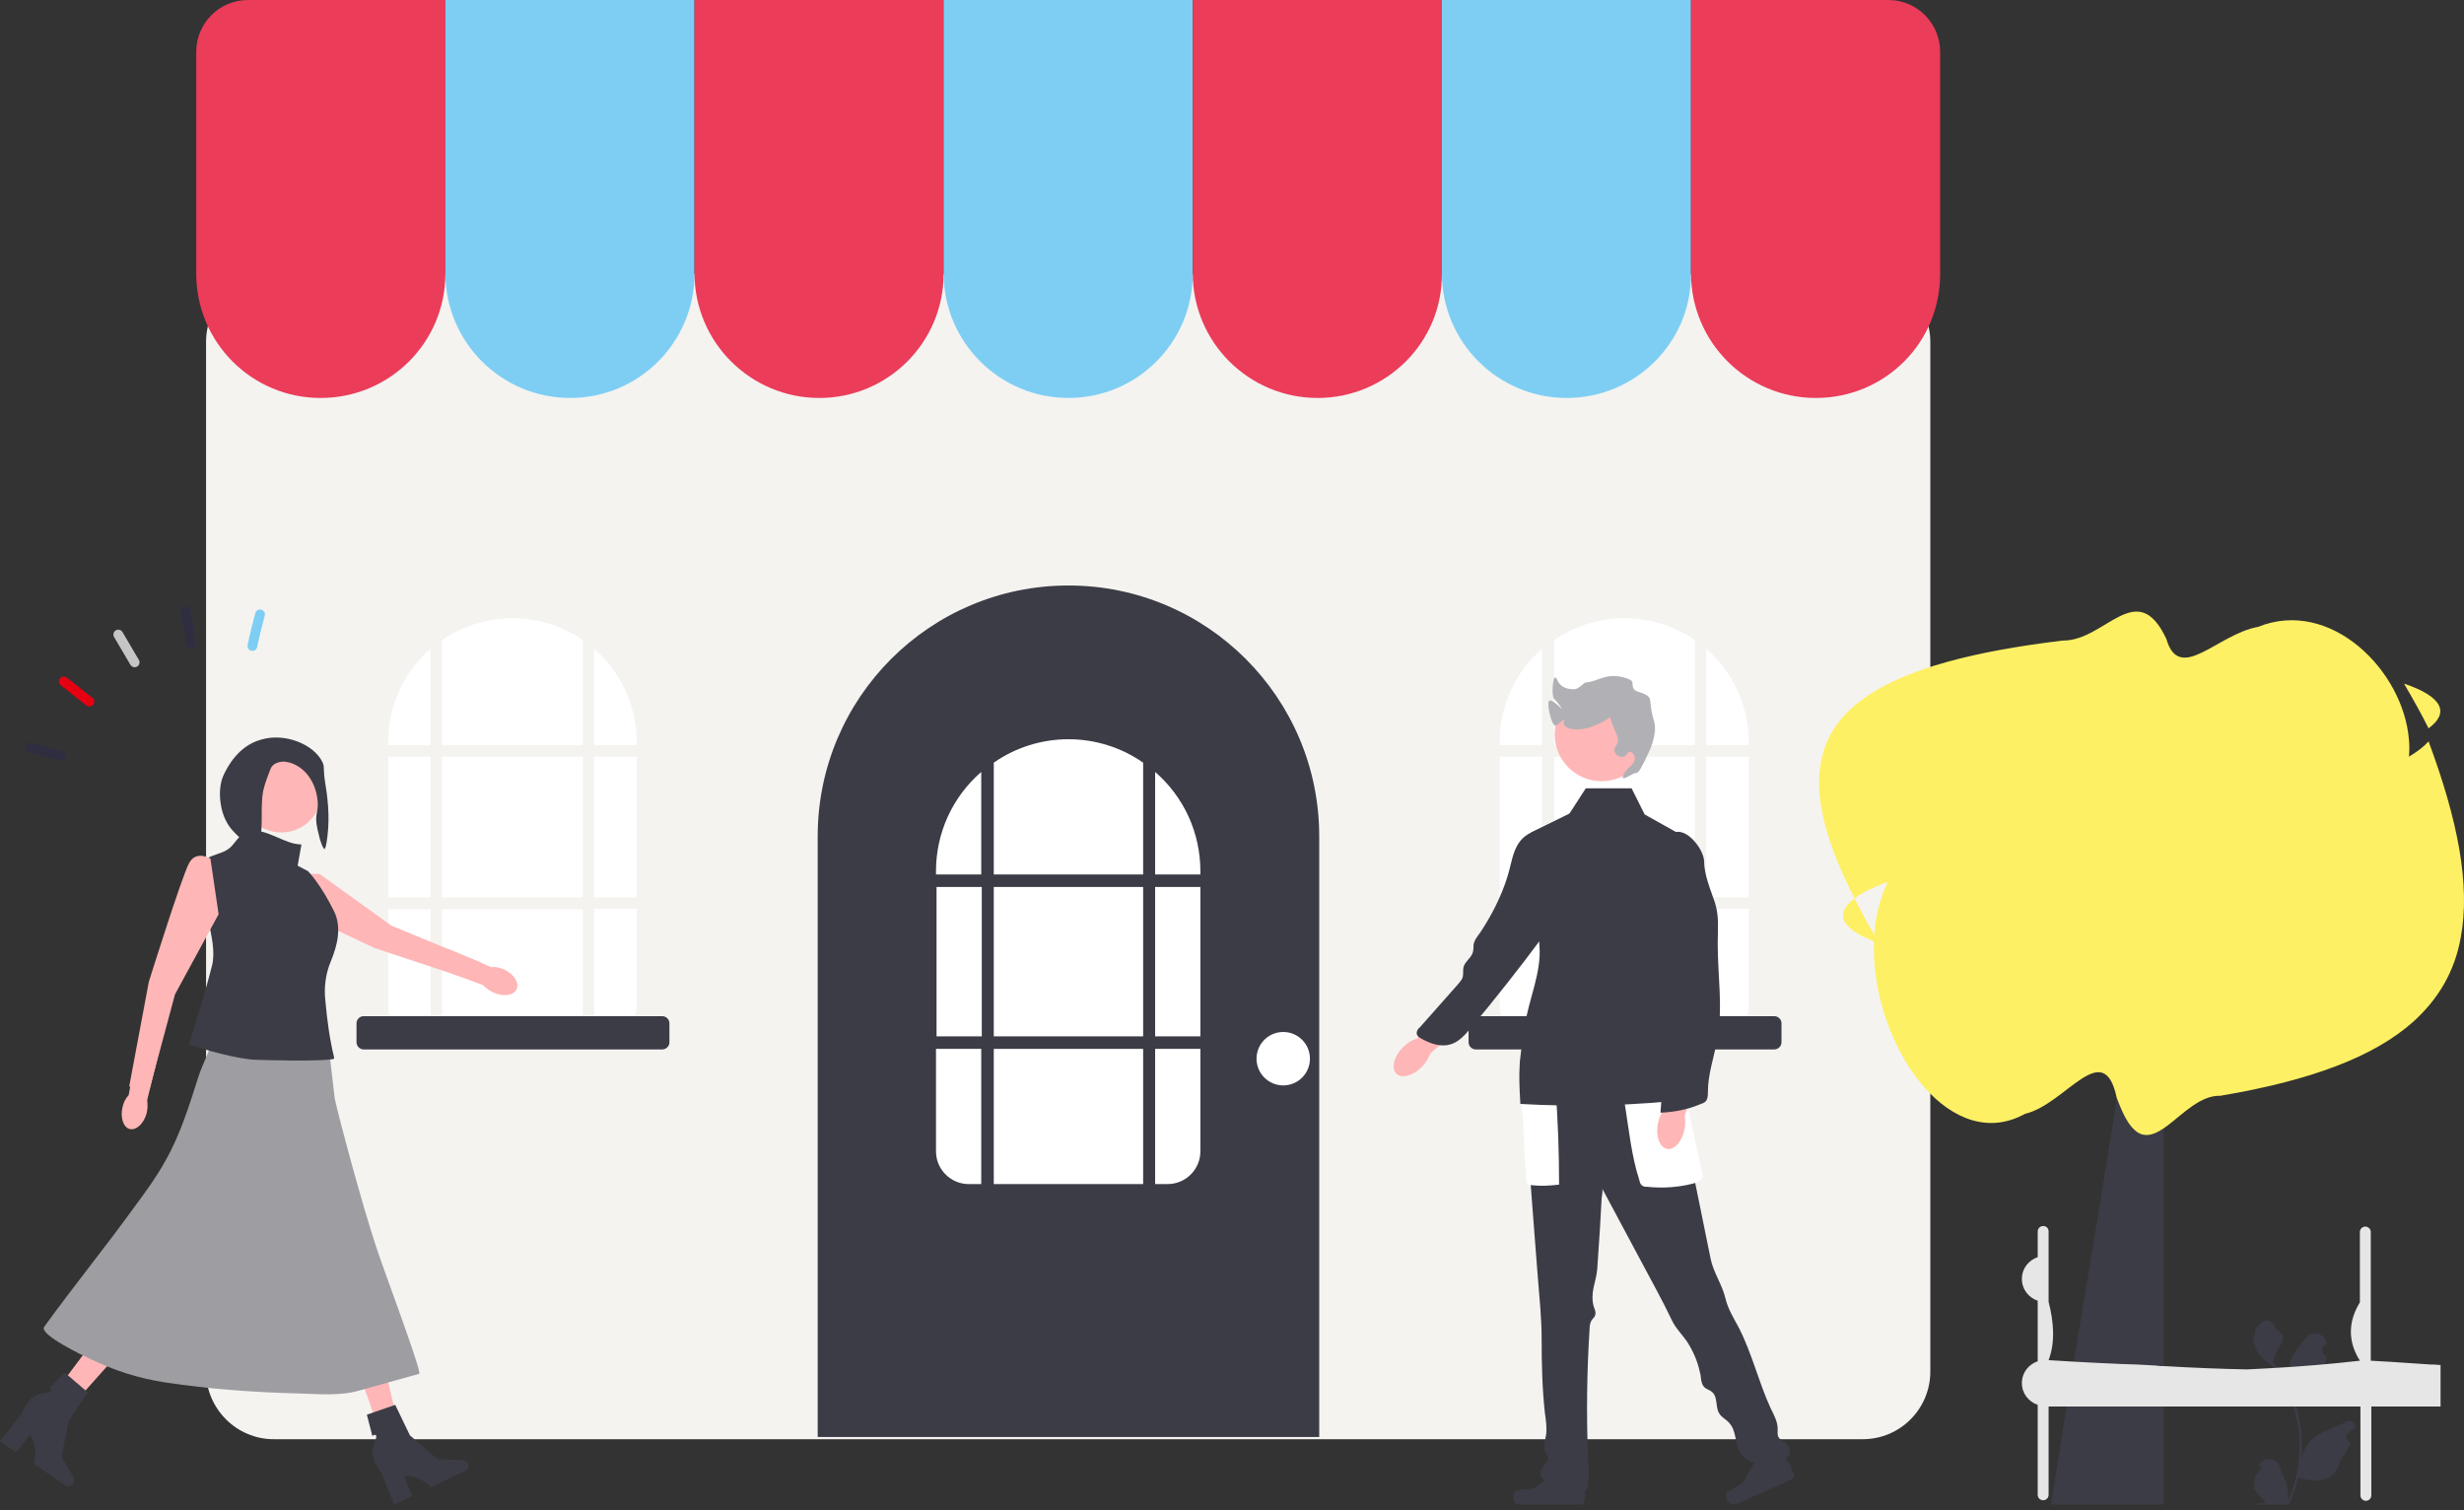 <?xml version="1.0" encoding="utf-8"?>
<!-- Generator: Adobe Illustrator 26.3.1, SVG Export Plug-In . SVG Version: 6.00 Build 0)  -->
<svg version="1.1" id="レイヤー_1" xmlns="http://www.w3.org/2000/svg" xmlns:xlink="http://www.w3.org/1999/xlink" x="0px"
	 y="0px" viewBox="0 0 452 277" style="enable-background:new 0 0 452 277;" xml:space="preserve">
<rect x="0" y="0" width="452" height="277" fill="#333333" stroke="none"/>
<style type="text/css">
	.st0{display:none;fill:#F4F3F0;}
	.st1{display:none;}
	.st2{display:inline;fill:#FFFFFF;}
	.st3{display:inline;fill:#EDEDEE;}
	.st4{fill:#F4F3F0;}
	.st5{fill:#3C3C46;}
	.st6{fill:#FFFFFF;}
	.st7{fill:#FEF064;}
	.st8{fill:#E6E6E6;}
	.st9{fill:#FFB6B6;}
	.st10{fill:#9D9DA2;}
	.st11{fill:none;stroke:#2F2E41;stroke-width:1.792;stroke-linecap:round;stroke-linejoin:round;stroke-miterlimit:10;}
	.st12{fill:none;stroke:#E50012;stroke-width:1.792;stroke-linecap:round;stroke-linejoin:round;stroke-miterlimit:10;}
	.st13{fill:none;stroke:#C5C5C5;stroke-width:1.792;stroke-linecap:round;stroke-linejoin:round;stroke-miterlimit:10;}
	.st14{fill:none;stroke:#7ECEF4;stroke-width:1.792;stroke-linecap:round;stroke-linejoin:round;stroke-miterlimit:10;}
	.st15{fill:#EB3C5A;}
	.st16{fill:#7ECEF4;}
	.st17{fill:#B1B1B5;}
</style>
<path class="st0" d="M-191,1046H959v-2798c0-110.5-89.5-200-200-200h-950V1046z"/>
<g class="st1">
	<path class="st2" d="M-190.5,384.6v-493h739v253.5c0,64-24.9,124.1-70.1,169.4S373,384.6,309,384.6H-190.5z"/>
	<path class="st3" d="M548-107.9v253c0,32.3-6.3,63.6-18.8,93c-12,28.5-29.3,54-51.2,76c-21.9,21.9-47.5,39.2-76,51.2
		c-29.5,12.5-60.8,18.8-93,18.8h-499v-492L548-107.9 M549-108.9h-740v494h500c132.5,0,240-107.5,240-240V-108.9L549-108.9z"/>
</g>
<g>
	<g>
		<path class="st4" d="M341.7,264H50.2c-6.8,0-12.4-5.6-12.4-12.4V62.7c0-6.8,5.6-12.4,12.4-12.4h291.5c6.8,0,12.4,5.6,12.4,12.4
			v188.9C354.1,258.4,348.6,264,341.7,264z"/>
		<path class="st5" d="M196,107.4L196,107.4c25.4,0,46,20.6,46,46v0v110.2l0,0h-92l0,0V153.4C150,128,170.6,107.4,196,107.4z"/>
		<g>
			<rect x="171.8" y="162.7" class="st6" width="8.3" height="27.4"/>
			<rect x="182.3" y="192.4" class="st6" width="27.4" height="24.8"/>
			<rect x="182.3" y="162.7" class="st6" width="27.4" height="27.4"/>
			<path class="st6" d="M211.9,160.4h8.3v-0.6c0-7-3-13.6-8.3-18.2V160.4z"/>
			<path class="st6" d="M182.3,160.4h27.4v-20.5c-4-2.8-8.8-4.3-13.7-4.3l0,0c-4.9,0-9.7,1.5-13.7,4.3V160.4z"/>
			<path class="st6" d="M180,192.4h-8.3v18.8c0,3.3,2.7,6,6,6h2.3V192.4z"/>
			<path class="st6" d="M211.9,192.4v24.8h2.3c3.3,0,6-2.7,6-6v-18.8H211.9z"/>
			<path class="st6" d="M180,160.4v-18.8c-5.3,4.6-8.3,11.2-8.3,18.2v0.6H180z"/>
			<rect x="211.9" y="162.7" class="st6" width="8.3" height="27.4"/>
		</g>
		<circle class="st6" cx="235.4" cy="194.2" r="4.9"/>
		<g>
			<rect x="71.2" y="138.8" class="st6" width="7.8" height="25.8"/>
			<rect x="81.1" y="138.8" class="st6" width="25.8" height="25.8"/>
			<rect x="109" y="138.8" class="st6" width="7.8" height="25.8"/>
			<path class="st6" d="M109,136.7h7.8v-0.5c0-6.6-2.8-12.8-7.8-17.2V136.7z"/>
			<rect x="81.1" y="166.8" class="st6" width="25.8" height="23.3"/>
			<path class="st6" d="M79,166.8h-7.8v17.7c0,3.1,2.5,5.7,5.7,5.7H79L79,166.8z"/>
			<path class="st6" d="M109,166.8v23.3h2.1c3.1,0,5.7-2.5,5.7-5.7c0,0,0,0,0,0v-17.7H109z"/>
			<path class="st6" d="M79,136.7V119c-5,4.3-7.8,10.6-7.8,17.2v0.5L79,136.7z"/>
			<path class="st6" d="M81.1,136.7h25.8v-19.3c-3.8-2.6-8.3-4-12.9-4l0,0c-4.6,0-9.1,1.4-12.9,4L81.1,136.7z"/>
		</g>
		<path class="st5" d="M121.5,192.5H66.7c-0.7,0-1.3-0.6-1.3-1.3v-3.5c0-0.7,0.6-1.3,1.3-1.3h54.8c0.7,0,1.3,0.6,1.3,1.3v3.5
			C122.8,191.9,122.2,192.5,121.5,192.5z"/>
		<g>
			<rect x="275.1" y="138.8" class="st6" width="7.8" height="25.8"/>
			<rect x="285.1" y="138.8" class="st6" width="25.8" height="25.8"/>
			<rect x="313" y="138.8" class="st6" width="7.8" height="25.8"/>
			<path class="st6" d="M313,136.7h7.8v-0.5c0-6.6-2.8-12.8-7.8-17.2V136.7z"/>
			<rect x="285.1" y="166.8" class="st6" width="25.8" height="23.3"/>
			<path class="st6" d="M282.9,166.8h-7.8v17.7c0,3.1,2.5,5.7,5.7,5.7h2.1L282.9,166.8z"/>
			<path class="st6" d="M313,166.8v23.3h2.1c3.1,0,5.7-2.5,5.7-5.7c0,0,0,0,0,0v-17.7H313z"/>
			<path class="st6" d="M282.9,136.7V119c-5,4.3-7.8,10.6-7.8,17.2v0.5L282.9,136.7z"/>
			<path class="st6" d="M285.1,136.7h25.8v-19.3c-3.8-2.6-8.3-4-12.9-4l0,0c-4.6,0-9.1,1.4-12.9,4V136.7z"/>
		</g>
		<path class="st5" d="M325.5,192.5h-54.8c-0.7,0-1.3-0.6-1.3-1.3v-3.5c0-0.7,0.6-1.3,1.3-1.3h54.8c0.7,0,1.3,0.6,1.3,1.3v3.5
			C326.8,191.9,326.2,192.5,325.5,192.5z"/>
	</g>
	<g>
		<path class="st5" d="M399.1,183.4c-0.7,0.7-1.5,1.6-2.2,2.7v89.9h-20.7l0.1-0.5l2.8-17.4l1.3-8.1l1.9-11.5l1.3-7.8l6.8-41.8
			c-0.8-3.4-1.5-6.1-2.2-8.2L399.1,183.4z"/>
		<path class="st7" d="M445.5,133.6c-1.3-2.6-2.8-5.3-4.5-8.2C448.4,127.9,449.2,130.9,445.5,133.6z"/>
		<path class="st7" d="M340.2,164.8c1.3,2.6,2.8,5.3,4.5,8.2C337.3,170.4,336.6,167.5,340.2,164.8z"/>
		<path class="st7" d="M445.5,136c-0.9,1-2.1,1.9-3.6,2.8l0,0c0.1-1,0.1-2.1,0-3.1c-1-12.7-14.4-26.1-27.7-20.7
			c-7.4,1.3-14.4,10.5-16.8,2.2c-5.4-11.5-11.2,0.4-19,0.3c-16.7,2-28.2,5.2-35.3,9.8c-4.8,3.1-7.7,6.8-8.8,11.3
			c-1.8,7,0.5,15.6,5.9,26.2c0.9-0.7,2.1-1.4,3.6-2c0.8-0.4,1.6-0.7,2.5-1c-2.1,4.3-2.8,9.2-2.5,14.2c1,17.5,14.4,35.7,27.7,28.3
			c7.4-1.7,14.4-14.3,16.8-2.9c0.2,0.5,0.4,1,0.6,1.5c0,0,0,0,0,0c2.8,6.9,5.6,5.9,8.8,3.5c0,0,0,0,0,0c2.9-2.2,6-5.5,9.6-5.4
			c16.7-2.8,28.2-7.2,35.3-13.5c4.8-4.3,7.7-9.4,8.8-15.5C453.2,162.4,450.9,150.5,445.5,136z"/>
		<path class="st5" d="M413.8,270.5c0.9-0.5,1.7-2.4,0.6-1.3c-0.1,0.1,0-0.1-0.1-0.2l0-0.1c0.7-1.7,3.1-1.7,3.8,0
			c0.6,1.5,1.4,3,1.6,4.6c0.1,0.7,0,1.4-0.1,2.1c1.5-3.2,2.2-6.7,2.2-10.2c0-0.9,0-1.8-0.1-2.6c-0.1-0.7-0.2-1.4-0.3-2.1
			c-0.8-3.8-2.5-7.5-4.9-10.5c-1.2-0.6-2.2-1.6-2.7-2.9c-0.2-0.4-0.4-0.9-0.5-1.4c0.1,0,0.5-2,0.4-2.1c0.2-0.3,0.5-0.4,0.7-0.7
			c1-1.4,2.4-1.1,3.1,0.7c1.6,0.8,1.6,2.1,0.6,3.3c-0.6,0.8-0.7,1.9-1.2,2.7c0.1,0.1,0.1,0.1,0.2,0.2c1,1.3,1.9,2.7,2.6,4.1
			c-0.2-1.6,0.1-3.6,0.6-4.8c0.6-1.4,1.7-2.6,2.7-3.9c1.2-1.5,3.6-0.8,3.8,1l0,0.1c-0.1,0.1-0.3,0.2-0.4,0.3
			c-0.8,0.5-0.5,1.8,0.4,1.9l0,0c-0.1,0.5-0.1,1-0.3,1.6c1.3,4.9-1.5,6.6-5.3,6.7c-0.1,0-0.2,0.1-0.3,0.1c0.4,1.1,0.7,2.2,0.9,3.4
			c0.2,1,0.4,2,0.4,3.1c0.1,1.3,0.1,2.6,0,3.9l0,0c0.3-1.4,1.1-2.8,2.2-3.7c1.7-1.4,4.1-1.9,5.9-3c0.9-0.5,2,0.2,1.8,1.2l0,0
			c-0.3,0.1-0.5,0.2-0.8,0.4c-0.1,0.1-0.3,0.2-0.4,0.3c-0.8,0.5-0.5,1.8,0.4,1.9l0,0l0,0c-0.5,1.1-1.1,2.1-1.9,3
			c-0.8,4.2-4.2,4.6-7.8,3.4h0c-0.4,1.7-1,3.4-1.7,5H414c0-0.1,0-0.1-0.1-0.2c0.6,0,1.1,0,1.7-0.1c-0.5-0.6-0.9-1.1-1.4-1.7
			c0,0,0,0,0,0c-0.2-0.3-0.5-0.6-0.7-0.9l0,0C413.5,272.3,413.6,271.4,413.8,270.5L413.8,270.5L413.8,270.5z"/>
		<path class="st8" d="M445.9,250.3c-1-0.1-2-0.1-3-0.2c-1.5-0.1-3-0.2-4.5-0.3c-1.2-0.1-2.4-0.1-3.5-0.2v-23.6c0-0.6-0.5-1-1-1
			c-0.6,0-1,0.5-1,1v12.9c-2.2,3.6-2.2,7.2,0,10.7c-10.3,1.2-21.8,1.8-34.3,2h-0.1c-1.8,0-3.6,0-5.5,0c-2,0,40.4,0,38.4,0
			c-2.2,0-4.4,0-6.6-0.1c-4.1-0.1-8.3-0.2-12.5-0.3c-5-0.1-10-0.3-15.1-0.6c-0.5,0-1.1,0-1.6-0.1h0c-1.2-0.1-2.4-0.1-3.6-0.2
			c-1,0-2-0.1-3-0.1c-1.5-0.1-2.9-0.1-4.4-0.2h0c-1.3-0.1-2.5-0.1-3.8-0.2h0c-1.7-0.1-3.3-0.2-5-0.3c1.2-3.2,1-6.8,0-10.7v-12.9
			c0-0.6-0.4-1-1-1c-0.6,0-1,0.5-1,1v4.7c-1.7,0.6-2.9,2.1-2.9,4c0,1.9,1.2,3.4,2.9,4v11.1c-1.7,0.6-2.9,2.1-2.9,4
			c0,1.9,1.2,3.4,2.9,4v16.5c0,0.6,0.5,1,1,1c0.6,0,1-0.5,1-1V258h57.2v16.3c0,0.6,0.5,1,1,1c0.6,0,1-0.5,1-1V258h12.7v-7.6
			C446.9,250.3,446.4,250.3,445.9,250.3z"/>
	</g>
	<g>
		<path class="st9" d="M54,209.4l-19,24l-24.7,27.7l-2.9-2.1c0,0,21.7-29,22.1-29.4c0.4-0.3,13.9-29.8,13.9-29.8L54,209.4z"/>
		<polygon class="st9" points="58,202.4 66,231.4 74,265.4 71,266.4 59,232.4 41,205.4 		"/>
		<g>
			<path class="st5" d="M85.8,268.4L85.8,268.4c0.3,0.5,0.1,1.2-0.4,1.4l-6.4,3c0,0-1.8-2.2-4.9-2.1l1.5,3.7l-3.3,1.6l-2.4-6
				c0,0-2.4-2.7-1.3-5.1c1.1-2.5-0.3-1.5-0.3-1.5l-1-3.9l5.2-1.8l2.7,5.6l5.1,4.4l4.4,0.1C85.2,267.7,85.6,268,85.8,268.4
				L85.8,268.4L85.8,268.4z"/>
		</g>
		<g>
			<path class="st5" d="M13.4,272.1L13.4,272.1c-0.3,0.5-1,0.7-1.4,0.4l-5.8-4c0,0,1-2.7-0.7-5.3L3,266.4l-3-2l4-5.1
				c0,0,1.1-3.4,3.8-3.7c2.7-0.3,1.2-1,1.2-1l2.9-2.8l4.2,3.6l-3.5,5.2l-1.3,6.6l2.2,3.8C13.6,271.2,13.6,271.7,13.4,272.1
				L13.4,272.1L13.4,272.1z"/>
		</g>
		<path class="st10" d="M61.4,201.5c0,0-1-8.6-1-8.6c0-2-7.7-3.9-9.2-4.1c-2.8-0.5-7.4-3-10.1-2.2c-2,0.6-1.8,3.2-2.3,4.8
			c-0.7,2.1-1.7,4-2.4,6.1c-1.7,5.3-3.3,10.6-6.1,15.5c-1.6,2.9-3.5,5.5-5.5,8.2c-5.4,7.5-11.3,14.7-16.7,22.2
			c-1,1.4,7.4,5.4,8.3,5.8c4.6,2.2,8.8,3.6,14,4.4c8,1.2,16.1,1.8,24.2,2c3.7,0.1,7.7,0.5,11.2-0.5c3.7-1,7.4-2.1,11.1-3.1
			c0.6-0.2-6.8-19.8-7.9-23.3C66.5,221.2,62.3,205.6,61.4,201.5z"/>
		<g>
			<path id="b-1103_00000142167578523588867920000006302636965146125446_" class="st9" d="M90.6,182.1c1.8,0.8,3.7,0.5,4.2-0.7
				c0.5-1.2-0.6-2.8-2.4-3.6c-0.7-0.3-1.5-0.5-2.3-0.4l-7.8-3.3l-1.5,3.7l7.8,2.9C89.2,181.3,89.9,181.8,90.6,182.1L90.6,182.1z"/>
			<path class="st9" d="M48.3,160.2c0,0-2,2.1,0.1,3.7c2.1,1.5,20.3,10,20.3,10l18.4,6.1l1.2-3.4l-16.5-6.8l-13.2-9.5L48.3,160.2
				L48.3,160.2z"/>
		</g>
		<path class="st5" d="M55.3,154.9c-3.1,0-6.2-2.9-9.4-2.5c-1.8,0.2-2.5,2-3.7,3.1c-2,1.7-5.2,1-5.5,4.3c-0.4,5,3.4,12.5,2.2,17.3
			c-1.5,5.9-2.8,9.6-4.2,14.5c2.9,1,9,2.7,12.2,2.8c3,0.1,11.1,0.3,14.1-0.1c0.1,0,0.1,0,0.2-0.1c0.1,0,0.1-0.1,0.1-0.2
			c-0.8-3.2-1.3-6.9-1.6-10.3c-0.3-2.5,0-5,1-7.4c1.2-2.9,2-6.2,0.6-9.1c-2.5-5.1-4.8-7.4-4.8-7.4l-1.9-1L55.3,154.9z"/>
		<circle class="st9" cx="51.6" cy="145.3" r="7.4"/>
		<path class="st5" d="M56.4,142.1c-0.8-1-1.9-1.8-3.2-2.2c-0.4-0.1-0.9-0.2-1.3-0.2c-1,0.1-1.9,0.4-2.3,1.4c-0.5,1.3-1,2.6-1.3,3.9
			c-0.7,3.5,0.3,7.4-1.1,10.7c-0.3,0.2-0.7,0.1-1-0.1c-0.3-0.2-0.6-0.4-0.8-0.7c-0.8-0.8-1.7-1.4-2.4-2.2c-1.4-1.4-2.2-3.2-2.5-5.2
			c-0.3-1.8-0.2-3.9,0.6-5.5c0.6-1.2,2.5-5.1,6.7-6.3c4.5-1.4,9.9,0.9,11.4,4.2c0.4,1,0,0.9,0.5,4c0.6,3.6,0.8,7.1,0.2,10.7
			c-0.1,0.4-0.1,0.8-0.4,1.2c-0.4-0.5-0.6-1.2-0.8-1.8c-0.3-1.3-0.7-2.5-0.7-3.8c0-0.8,0.3-1.7,0.3-2.5
			C58.3,145.8,57.7,143.7,56.4,142.1z"/>
		<g>
			<path id="c-1104_00000061460396521172007120000004023103587354067894_" class="st9" d="M22.5,203c-0.5,1.9,0.1,3.8,1.3,4.1
				c1.2,0.3,2.6-1,3.1-2.9c0.2-0.8,0.2-1.6,0.1-2.4l2-8.2l-3.9-0.9l-1.5,8.2C23,201.5,22.7,202.2,22.5,203L22.5,203z"/>
			<path class="st9" d="M38.6,157.5c0,0-2.6-1.6-3.9,0.8c-1.3,2.3-7.4,21.8-7.4,21.8l-3.6,19.2l3.7,0.6l4.7-17.5l8-14.7L38.6,157.5z
				"/>
		</g>
	</g>
	<g>
		<path class="st11" d="M5.5,137.1c1.9,0.5,3.8,1.1,5.7,1.6"/>
		<path class="st12" d="M11.7,125c1.6,1.2,3.1,2.5,4.7,3.7"/>
		<path class="st13" d="M21.7,116.4c1,1.7,2,3.4,3,5.1"/>
		<path class="st11" d="M34.1,112.1c0.3,2,0.6,3.9,0.9,5.9"/>
		<path class="st14" d="M47.7,112.7c-0.5,1.9-1,3.8-1.4,5.8"/>
	</g>
	<g>
		<path class="st15" d="M58.8,73L58.8,73C46.2,73,36,62.8,36,50.2V9.5C36,4.3,40.2,0,45.5,0h36.2v50.2C81.7,62.8,71.5,73,58.8,73z"
			/>
		<path class="st16" d="M104.6,73L104.6,73c-12.6,0-22.9-10.2-22.9-22.9V0h45.7v50.2C127.4,62.8,117.2,73,104.6,73z"/>
		<path class="st15" d="M150.3,73L150.3,73c-12.6,0-22.9-10.2-22.9-22.9V0h45.7v50.2C173.1,62.8,162.9,73,150.3,73z"/>
		<path class="st16" d="M196,73L196,73c-12.6,0-22.9-10.2-22.9-22.9V0h45.7v50.2C218.8,62.8,208.6,73,196,73z"/>
		<path class="st15" d="M241.7,73L241.7,73c-12.6,0-22.9-10.2-22.9-22.9V0h45.7v50.2C264.6,62.8,254.3,73,241.7,73z"/>
		<path class="st16" d="M287.4,73L287.4,73c-12.6,0-22.9-10.2-22.9-22.9V0h45.7v50.2C310.3,62.8,300,73,287.4,73z"/>
		<path class="st15" d="M333.1,73L333.1,73c-12.6,0-22.9-10.2-22.9-22.9V0h36.2c5.3,0,9.5,4.3,9.5,9.5v40.6
			C356,62.8,345.8,73,333.1,73z"/>
	</g>
	<g>
		<path class="st5" d="M282.2,187.4c0,0-3.2,6.7-3.2,6.7c-0.5,1.1,0.3,4.1,0.4,5.2c0.3,4.3,0.7,8.7,1,13c0.6,7.3,1.1,14.7,1.7,22
			c0.3,3.8,0.7,7.5,0.7,11.3c0,4.5,0.1,9.1,0.6,13.6c0.2,1.4,0.4,2.8,0.2,4.1c-0.2,1-0.5,2.2-0.1,3.1c0.2,0.3,0.4,0.6,0.5,0.9
			c0.2,1-1.2,1.6-1.4,2.6c-0.3,1.1,1,2.1,2.2,2.2c1.2,0.1,2.4-0.3,3.5,0.1c1,0.3,1.8,1.1,2.8,1.1c0.5-2,0.3-4.1,0.2-6.2
			c-0.3-7.8-0.2-15.6,0.3-23.4c0-0.5,0.1-1,0.3-1.4c0.2-0.4,0.6-0.6,0.7-1c0.2-0.5,0-1-0.2-1.5c-0.8-2.6,0.4-4.6,0.6-7
			c0.2-2.5,0.3-5,0.5-7.5c0.1-1.8,0.2-3.6,0.3-5.4c0-0.4,0.3-1.5,0.1-1.9c2.3,4.3,4.6,8.6,6.9,12.9c2,3.8,4.1,7.5,5.9,11.3
			c0.7,1.5,2,2.7,2.9,4.1c1,1.6,1.8,3.4,2.2,5.3c0.1,0.4,0.2,0.7,0.2,1.1c0.1,0.7,0.2,1.4,0.8,1.9c0.4,0.3,0.9,0.4,1.2,0.7
			c1.2,0.9,0.6,2.8,1.4,4c0.4,0.7,1.3,1.1,1.8,1.7c1.4,1.5,1,3.9,2.1,5.6c0.8,1.2,2.2,1.8,3.6,1.9c1.4,0.1,2.8-0.2,4.1-0.7
			c1.8-0.6,1.8-2,0.4-3.2c-0.4-0.3-0.8-0.5-1.1-0.9c-0.3-0.5-0.2-1-0.2-1.6c0-1.3-0.7-2.6-1.3-3.8c-2.2-4.8-3.4-10-5.8-14.7
			c-1-1.9-2-3.4-2.5-5.5c-0.6-2.5-2.2-4.7-2.7-7.2c0,0-8.6-42.3-8.6-42.3L282.2,187.4z"/>
		<path class="st6" d="M280,216.6c0,0.2,0,0.4,0.2,0.6c0.2,0.2,0.4,0.2,0.7,0.2c1.7,0.2,3.4,0.1,5.1-0.1c0-6-0.2-12-0.7-18
			c0-0.2,0-0.4-0.2-0.6c-0.2-0.2-0.5-0.2-0.8-0.1c-1.2,0.2-4.6,0.2-5.2,1.2c-0.6,1,0.2,4.1,0.3,5.3
			C279.5,208.9,279.7,212.8,280,216.6z"/>
		<path class="st6" d="M300.7,216.4c0.1,0.4,0.2,0.9,0.6,1.1c0.2,0.2,0.6,0.2,0.9,0.2c2.8,0.3,5.7,0.1,8.4-0.6
			c0.7-0.2,1.6-0.5,1.7-1.2c0.1-0.3,0-0.7-0.1-1c-0.8-3.5-1.5-7-2.3-10.5c-0.5-2.3-1-4.5-2-6.6c-0.2-0.4-0.5-0.9-0.9-1.1
			c-0.5-0.4-1.3-0.4-1.9-0.3c-1.2,0.1-2.4,0.1-3.6,0.2c-0.9,0-2.8-0.2-3.5,0.2c-1.2,0.6-0.1,4.6,0.1,6
			C298.8,207.2,299.3,212.1,300.7,216.4z"/>
		
			<ellipse transform="matrix(0.69 -0.724 0.724 0.69 -59.95 247.714)" class="st9" cx="259" cy="193.8" rx="4.2" ry="2.5"/>
		<polygon class="st9" points="284.6,167.8 274.6,182.5 262.2,193.4 260,190.3 269.3,179 279.9,162.4 		"/>
		<path class="st5" d="M289.3,149.1c0,0,3.8,3.4,1.5,7c-1.5,2.4-1.8,5.6-2.7,8.2c-1,2.9-3.1,5-5,7.4c-4.3,5.8-8.8,11.5-13.4,17
			c-1,1.2-2.2,2.5-3.7,2.9c-1.8,0.5-3.7-0.2-5.3-1.1c-0.3-0.2-0.7-0.4-0.8-0.8c-0.1-0.5,0.2-1,0.6-1.3c2.3-2.6,4.7-5.3,7-7.9
			c0.3-0.4,0.7-0.8,0.8-1.2c0.2-0.6,0-1.3,0.2-2c0.3-1,1.5-1.7,1.7-2.7c0.1-0.4,0.1-0.8,0.1-1.2c0.1-0.9,0.7-1.6,1.2-2.3
			c2.1-3.1,3.9-6.7,5-10.2c1-3.1,1-6.6,4.4-8.2c0,0,8.5-4.2,8.5-4.2"/>
		<path class="st5" d="M277.8,273.8L277.8,273.8c-0.1,0.2-0.2,0.8-0.2,1l0,0c0,0.7,0.5,1.2,1.2,1.2h11.1c0.5,0,0.8-0.4,0.8-0.8v-0.5
			c0,0,0.5-1.4-0.6-3.1c0,0-1.4,1.3-3.5-0.8l-0.6-1.1l-4.5,3.3l-2.5,0.3C278.5,273.4,278,273.3,277.8,273.8L277.8,273.8L277.8,273.8
			z"/>
		<path class="st5" d="M316.6,274.3L316.6,274.3c0,0.2,0.2,0.8,0.3,1l0,0c0.3,0.6,1,0.9,1.6,0.6l10.1-4.5c0.4-0.2,0.6-0.7,0.4-1.1
			l-0.2-0.4c0,0-0.1-1.5-1.8-2.6c0,0-0.7,1.8-3.5,0.7l-1-0.8l-2.8,4.8l-2.1,1.3C317.1,273.6,316.6,273.7,316.6,274.3L316.6,274.3
			L316.6,274.3z"/>
		<path class="st5" d="M305.6,172.6l3.6-19l-7.5-4.2c0,0-2.4-4.8-2.4-4.8h-8.4l-3.1,4.8l-6.9,3.3c0,0,1.5,20.7,1.5,20.8
			c0.4,4.9-2,9.9-2.7,14.7c-1,6.6-1.2,7.7-0.8,14.3c10.5,0.6,21.1,0.3,31.5-0.9c0,0-1.9-5.3-2-5.9
			C307.4,188.1,306.7,180.3,305.6,172.6z"/>
		<polygon class="st9" points="313.7,170.9 313.5,188.7 309.1,204.6 305.5,203.3 307.1,188.7 306.9,169 		"/>
		
			<ellipse transform="matrix(0.179 -0.984 0.984 0.179 48.292 471.316)" class="st9" cx="306.6" cy="206.7" rx="4.2" ry="2.5"/>
		<path class="st5" d="M302.3,160.5c1-1.7,2.1-3.3,2.9-5.2c0.3-0.7,0.6-1.5,1.2-2.1c2.4-2.3,6.1,2.4,6.2,4.7c0,2.6,1.2,5.3,2,7.7
			c0.8,2.6,0.5,4.7,0.5,7.5c0,5.9,1,11.9-0.1,17.7c-0.6,3.2-1.7,6.3-1.7,9.5c0,0.5,0,1.1-0.3,1.6c-0.2,0.3-0.6,0.5-1,0.6
			c-2.3,1-4.8,1.5-7.4,1.6c0.5-6.4,1-12.8,0.7-19.2c0-1.3-0.1-2.8,0.6-3.9c-0.7-0.2-1.1-1.1-1.1-1.9c0-0.8,0.3-1.5,0.5-2.3
			c0.2-1,0.2-2,0.2-3c-0.2-3.1-1.2-5.6-2-8.5C303.2,164.6,302,161,302.3,160.5z"/>
		<g>
			<circle class="st9" cx="293.8" cy="134.7" r="8.6"/>
			<path class="st17" d="M300.1,141.8c0.5,0.1,1-1.1,1.6-2.2c1.1-2.3,1.8-3.8,1.9-5.9c0-1.8-0.5-1.3-0.9-5.3
				c-0.2-1.3-2.4-1.3-2.9-1.9c-0.8-1.1,0.4-1.5-1.5-2.1c-3.6-1.2-5.2,0.7-7.5,0.8c-0.1,0-1.2,1.1-1.8,1.2c-1.1,0.1-2.7-0.1-3.4-1.8
				c-0.7-1.6-1.1,3-0.5,3.6c0.5,0.5,1.4,1.7,1.4,1.8c0,0.1-2.1-2.2-2.4-1.3c-0.3,0.7,0.5,4.3,1.2,4.4c0.5,0.1,1.9-1.7,1.6-0.9
				c-0.7,1.7,3.5,2.8,8.4-0.6c0.2-0.1,0,0.1,0.6,1.6c0.8,1.9,0.9,2,0.9,2.5c0,1.1-0.9,1.4-0.6,2.2c0.2,0.6,1,1.1,1.6,0.9
				c0.7-0.1,0.8-1,1.2-0.9c0.4,0,0.9,0.6,0.9,1.2c0.1,1.3-1.8,1.7-2.2,3.4C297.4,143.4,299.7,141.7,300.1,141.8L300.1,141.8z"/>
		</g>
	</g>
</g>
</svg>
